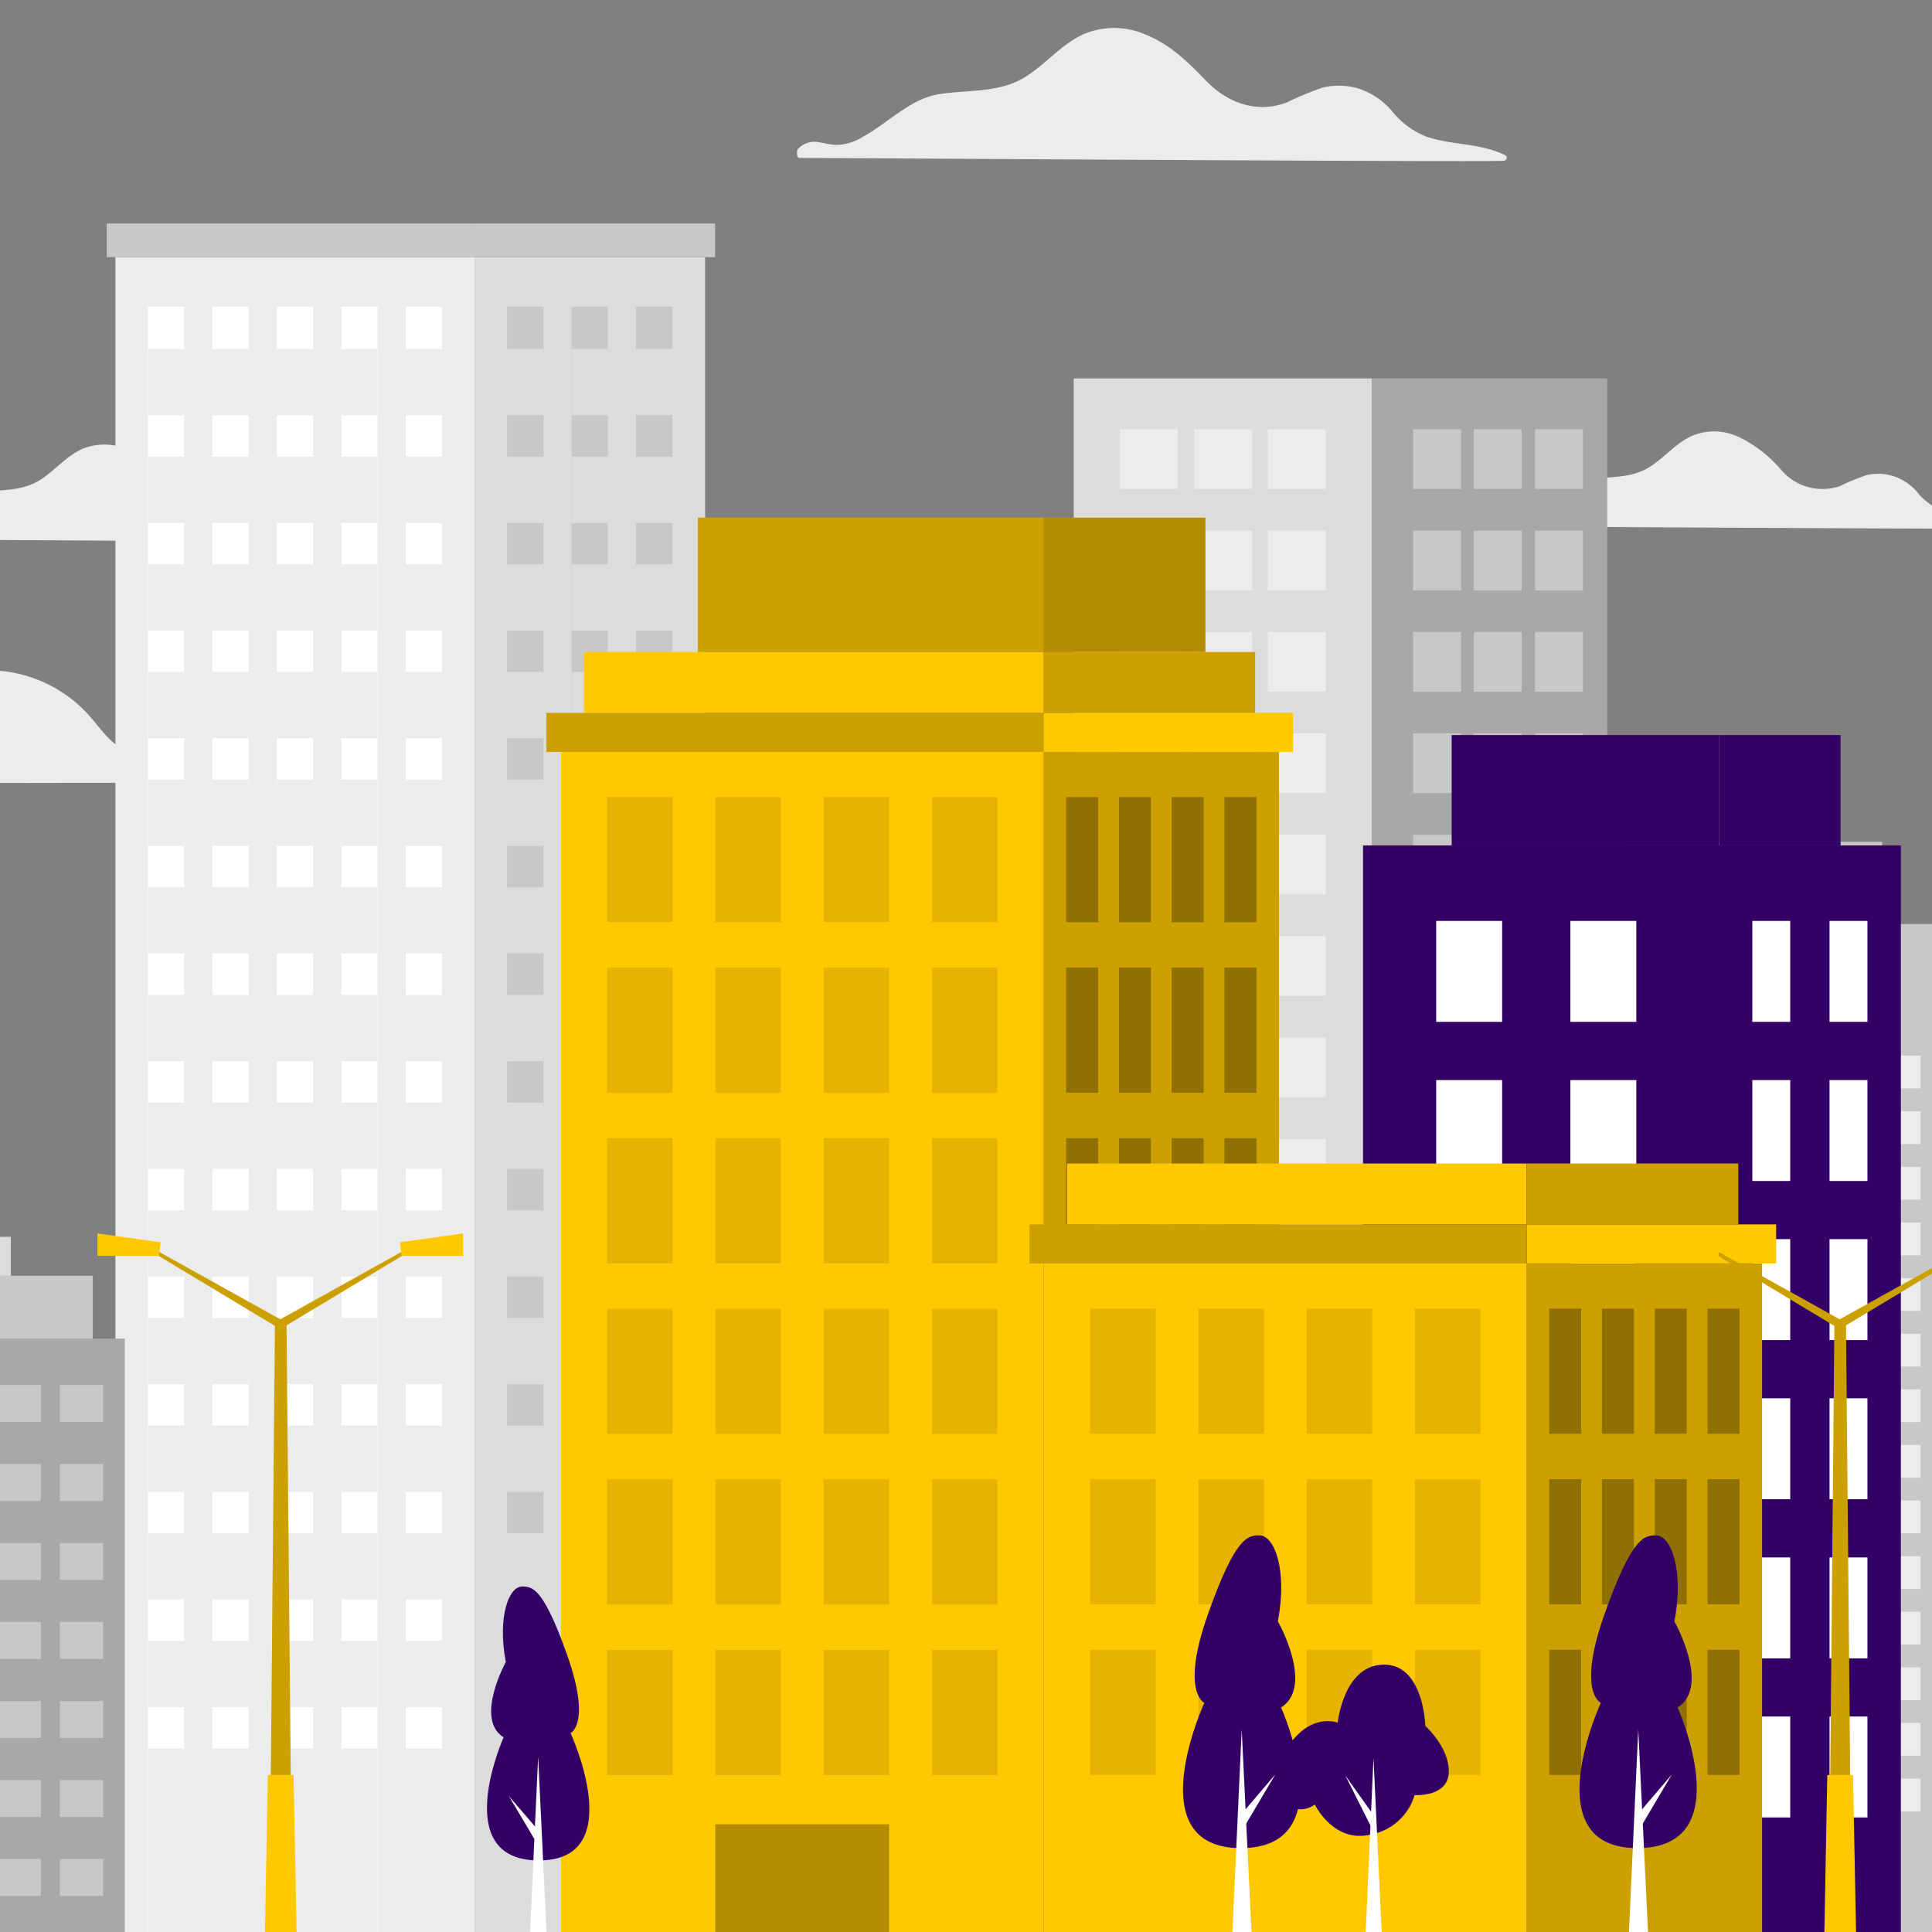 <svg id="Слой_1" data-name="Слой 1" xmlns="http://www.w3.org/2000/svg" xmlns:xlink="http://www.w3.org/1999/xlink" viewBox="0 0 240 240"><rect x="0" y="0" width="240" height="240" fill="#808080" stroke="none"/><defs><style>.cls-1{fill:none;}.cls-2{clip-path:url(#clip-path);}.cls-3{fill:#ececec;}.cls-4{fill:#dcdcdc;}.cls-5{fill:#a8a8a8;}.cls-6{fill:#c8c8c8;}.cls-7{fill:#fff;}.cls-8{fill:#306;}.cls-9{fill:#ffc800;}.cls-10{opacity:0.2;}.cls-11,.cls-12{opacity:0.3;}.cls-13{opacity:0.1;}</style><clipPath id="clip-path"><rect class="cls-1" x="-4.56" y="-5.22" width="261" height="251"/></clipPath></defs><g class="cls-2"><path class="cls-3" d="M99.25,19.62c4.64,0,82.64.52,87.54.36.36,0,.54-.53.19-.7-3.09-1.53-6.59-1.22-9.8-2.31a10.33,10.33,0,0,1-4.36-3.29A9.19,9.19,0,0,0,168.76,11a8.61,8.61,0,0,0-4.42-.13,36.91,36.91,0,0,0-4.47,1.85c-3.75,1.42-7.39.07-10.06-2.7-2.21-2.29-4.38-4.44-7.38-5.67a9.74,9.74,0,0,0-7.81-.11c-2.86,1.29-4.83,3.9-7.51,5.47-3.19,1.86-7,1.42-10.52,2s-6.22,3.53-9.31,5.23A6.52,6.52,0,0,1,103.92,18c-.69,0-1.37-.21-2-.29a2.8,2.8,0,0,0-2.78.78C98.91,18.71,99,19.62,99.25,19.62Z"/><path class="cls-3" d="M-15.62,67c3.39,0,60.34.38,63.92.26a.27.27,0,0,0,.13-.51c-2.25-1.12-4.81-.89-7.16-1.68a7.69,7.69,0,0,1-3.18-2.4,6.66,6.66,0,0,0-3-1.94,6.32,6.32,0,0,0-3.23-.1A29.83,29.83,0,0,0,28.64,62a6.68,6.68,0,0,1-7.35-2,16.12,16.12,0,0,0-5.38-4.14,7.18,7.18,0,0,0-5.71-.08c-2.09.95-3.52,2.85-5.48,4C2.39,61.12-.39,60.8-3,61.21S-7.5,63.79-9.75,65a4.71,4.71,0,0,1-2.46.76c-.5,0-1-.15-1.5-.21a2.05,2.05,0,0,0-2,.58C-15.87,66.31-15.84,67-15.62,67Z"/><path class="cls-3" d="M184.39,65.39c3.39,0,60.34.37,63.92.26.25,0,.39-.39.14-.51-2.26-1.12-4.82-.9-7.16-1.69a7.55,7.55,0,0,1-3.19-2.4,6.54,6.54,0,0,0-3-1.93,6.21,6.21,0,0,0-3.23-.1,26.34,26.34,0,0,0-3.26,1.35,6.73,6.73,0,0,1-7.35-2,16,16,0,0,0-5.38-4.14,7.13,7.13,0,0,0-5.71-.08c-2.09.94-3.52,2.85-5.48,4-2.33,1.36-5.11,1-7.68,1.45s-4.54,2.57-6.79,3.82a4.81,4.81,0,0,1-2.46.76,14.84,14.84,0,0,1-1.49-.21,2,2,0,0,0-2,.57C184.15,64.72,184.17,65.39,184.39,65.39Z"/><path class="cls-3" d="M-58.83,97.21c.07.19,89.76,0,88.63,0-.52,0,.78-.77.28-1-2.92-1.45-6.12-1.49-9.3-1.78a14.35,14.35,0,0,1-5.43-1.32c-1.69-.89-2.74-2.42-3.94-3.84A16.87,16.87,0,0,0-3.91,83.44c-6.37,1-11.4,5.86-17.79,6.75-3.84.54-7.47-.94-11.22-1.47a13.83,13.83,0,0,0-8.42,1.54,16,16,0,0,1-6.18,2c-1.76.12-3.52-.08-5.28-.1a11.86,11.86,0,0,0-7.77,3.11C-60.85,95.53-61.76,97.21-58.83,97.21Z"/><rect class="cls-4" x="133.38" y="47.01" width="37.06" height="194.27"/><rect class="cls-3" x="139.13" y="53.32" width="7.2" height="7.42"/><rect class="cls-3" x="148.35" y="53.32" width="7.2" height="7.42"/><rect class="cls-3" x="139.13" y="65.91" width="7.2" height="7.42"/><rect class="cls-3" x="148.35" y="65.91" width="7.2" height="7.42"/><rect class="cls-3" x="139.13" y="78.51" width="7.2" height="7.42"/><rect class="cls-3" x="148.35" y="78.51" width="7.2" height="7.42"/><rect class="cls-3" x="139.13" y="91.1" width="7.2" height="7.42"/><rect class="cls-3" x="148.35" y="91.1" width="7.2" height="7.42"/><rect class="cls-3" x="139.13" y="103.7" width="7.2" height="7.42"/><rect class="cls-3" x="148.35" y="103.7" width="7.2" height="7.42"/><rect class="cls-3" x="139.13" y="116.29" width="7.2" height="7.42"/><rect class="cls-3" x="148.35" y="116.29" width="7.2" height="7.42"/><rect class="cls-3" x="139.13" y="128.88" width="7.2" height="7.42"/><rect class="cls-3" x="148.35" y="128.88" width="7.2" height="7.42"/><rect class="cls-3" x="139.13" y="141.48" width="7.2" height="7.42"/><rect class="cls-3" x="148.35" y="141.48" width="7.2" height="7.42"/><rect class="cls-3" x="139.13" y="154.07" width="7.2" height="7.42"/><rect class="cls-3" x="148.35" y="154.07" width="7.2" height="7.42"/><rect class="cls-3" x="139.13" y="166.67" width="7.2" height="7.42"/><rect class="cls-3" x="148.35" y="166.67" width="7.2" height="7.42"/><rect class="cls-3" x="139.13" y="179.26" width="7.2" height="7.42"/><rect class="cls-3" x="148.35" y="179.26" width="7.2" height="7.42"/><rect class="cls-3" x="139.13" y="191.85" width="7.2" height="7.42"/><rect class="cls-3" x="148.35" y="191.85" width="7.2" height="7.42"/><rect class="cls-3" x="139.13" y="204.45" width="7.2" height="7.42"/><rect class="cls-3" x="148.35" y="204.45" width="7.2" height="7.42"/><rect class="cls-3" x="139.13" y="217.04" width="7.2" height="7.42"/><rect class="cls-3" x="157.48" y="217.04" width="7.2" height="7.42" transform="translate(322.17 441.5) rotate(180)"/><rect class="cls-3" x="157.48" y="204.45" width="7.2" height="7.42" transform="translate(322.17 416.31) rotate(180)"/><rect class="cls-3" x="157.48" y="191.85" width="7.2" height="7.42" transform="translate(322.17 391.12) rotate(180)"/><rect class="cls-3" x="157.48" y="179.26" width="7.2" height="7.42" transform="translate(322.17 365.94) rotate(180)"/><rect class="cls-3" x="157.48" y="166.67" width="7.2" height="7.42" transform="translate(322.17 340.75) rotate(180)"/><rect class="cls-3" x="157.48" y="154.07" width="7.2" height="7.42" transform="translate(322.17 315.56) rotate(180)"/><rect class="cls-3" x="157.48" y="141.48" width="7.2" height="7.42" transform="translate(322.17 290.37) rotate(180)"/><rect class="cls-3" x="157.48" y="128.88" width="7.2" height="7.42" transform="translate(322.17 265.18) rotate(180)"/><rect class="cls-3" x="157.48" y="116.29" width="7.2" height="7.42" transform="translate(322.17 240) rotate(180)"/><rect class="cls-3" x="157.48" y="103.7" width="7.2" height="7.42" transform="translate(322.17 214.81) rotate(180)"/><rect class="cls-3" x="157.48" y="91.1" width="7.2" height="7.42" transform="translate(322.17 189.62) rotate(180)"/><rect class="cls-3" x="157.48" y="78.51" width="7.2" height="7.42" transform="translate(322.17 164.43) rotate(180)"/><rect class="cls-3" x="157.48" y="65.91" width="7.2" height="7.42" transform="translate(322.17 139.25) rotate(180)"/><rect class="cls-3" x="157.48" y="53.32" width="7.2" height="7.42" transform="translate(322.17 114.06) rotate(180)"/><rect class="cls-3" x="148.35" y="217.04" width="7.2" height="7.42"/><rect class="cls-5" x="170.44" y="47.01" width="29.22" height="194.27"/><rect class="cls-6" x="190.7" y="217.04" width="5.95" height="7.42" transform="translate(387.34 441.5) rotate(180)"/><rect class="cls-6" x="183.09" y="217.04" width="5.95" height="7.42" transform="translate(372.12 441.5) rotate(180)"/><rect class="cls-6" x="190.7" y="204.45" width="5.95" height="7.42" transform="translate(387.34 416.31) rotate(180)"/><rect class="cls-6" x="183.09" y="204.45" width="5.95" height="7.42" transform="translate(372.12 416.31) rotate(180)"/><rect class="cls-6" x="190.7" y="191.85" width="5.95" height="7.42" transform="translate(387.34 391.12) rotate(180)"/><rect class="cls-6" x="183.09" y="191.85" width="5.95" height="7.42" transform="translate(372.12 391.12) rotate(180)"/><rect class="cls-6" x="190.7" y="179.26" width="5.95" height="7.42" transform="translate(387.34 365.94) rotate(180)"/><rect class="cls-6" x="183.09" y="179.26" width="5.95" height="7.42" transform="translate(372.12 365.94) rotate(180)"/><rect class="cls-6" x="190.7" y="166.67" width="5.95" height="7.42" transform="translate(387.34 340.75) rotate(180)"/><rect class="cls-6" x="183.09" y="166.67" width="5.95" height="7.42" transform="translate(372.12 340.75) rotate(180)"/><rect class="cls-6" x="190.7" y="154.07" width="5.95" height="7.42" transform="translate(387.34 315.56) rotate(180)"/><rect class="cls-6" x="183.09" y="154.07" width="5.95" height="7.42" transform="translate(372.12 315.56) rotate(180)"/><rect class="cls-6" x="190.7" y="141.48" width="5.95" height="7.42" transform="translate(387.34 290.37) rotate(180)"/><rect class="cls-6" x="183.09" y="141.48" width="5.95" height="7.42" transform="translate(372.12 290.37) rotate(180)"/><rect class="cls-6" x="190.7" y="128.88" width="5.95" height="7.42" transform="translate(387.34 265.18) rotate(180)"/><rect class="cls-6" x="183.09" y="128.88" width="5.95" height="7.42" transform="translate(372.12 265.18) rotate(180)"/><rect class="cls-6" x="190.7" y="116.29" width="5.95" height="7.42" transform="translate(387.34 240) rotate(180)"/><rect class="cls-6" x="183.09" y="116.29" width="5.95" height="7.42" transform="translate(372.12 240) rotate(180)"/><rect class="cls-6" x="190.7" y="103.7" width="5.95" height="7.42" transform="translate(387.34 214.81) rotate(180)"/><rect class="cls-6" x="183.09" y="103.7" width="5.95" height="7.42" transform="translate(372.12 214.81) rotate(180)"/><rect class="cls-6" x="190.7" y="91.1" width="5.95" height="7.42" transform="translate(387.34 189.62) rotate(180)"/><rect class="cls-6" x="183.09" y="91.1" width="5.95" height="7.42" transform="translate(372.12 189.62) rotate(180)"/><rect class="cls-6" x="190.7" y="78.51" width="5.95" height="7.42" transform="translate(387.34 164.43) rotate(180)"/><rect class="cls-6" x="183.09" y="78.51" width="5.95" height="7.42" transform="translate(372.12 164.43) rotate(180)"/><rect class="cls-6" x="190.7" y="65.91" width="5.95" height="7.42" transform="translate(387.34 139.25) rotate(180)"/><rect class="cls-6" x="183.09" y="65.91" width="5.95" height="7.42" transform="translate(372.12 139.25) rotate(180)"/><rect class="cls-6" x="190.7" y="53.32" width="5.95" height="7.42" transform="translate(387.34 114.06) rotate(180)"/><rect class="cls-6" x="175.54" y="53.32" width="5.95" height="7.42"/><rect class="cls-6" x="175.54" y="65.91" width="5.95" height="7.42"/><rect class="cls-6" x="175.54" y="78.51" width="5.95" height="7.42"/><rect class="cls-6" x="175.54" y="91.1" width="5.95" height="7.42"/><rect class="cls-6" x="175.54" y="103.7" width="5.95" height="7.42"/><rect class="cls-6" x="175.54" y="116.29" width="5.95" height="7.42"/><rect class="cls-6" x="175.54" y="128.88" width="5.95" height="7.42"/><rect class="cls-6" x="175.54" y="141.48" width="5.95" height="7.42"/><rect class="cls-6" x="175.54" y="154.07" width="5.95" height="7.42"/><rect class="cls-6" x="175.54" y="166.67" width="5.95" height="7.42"/><rect class="cls-6" x="175.54" y="179.26" width="5.95" height="7.42"/><rect class="cls-6" x="175.54" y="191.85" width="5.95" height="7.42"/><rect class="cls-6" x="175.54" y="204.45" width="5.95" height="7.42"/><rect class="cls-6" x="175.54" y="217.04" width="5.95" height="7.42"/><rect class="cls-6" x="183.09" y="53.32" width="5.95" height="7.42" transform="translate(372.12 114.06) rotate(180)"/><rect class="cls-3" x="14.34" y="31.94" width="44.61" height="209.34"/><rect class="cls-6" x="13.26" y="27.77" width="45.69" height="4.17"/><rect class="cls-7" x="18.37" y="38.09" width="4.52" height="203.2"/><rect class="cls-7" x="26.38" y="38.09" width="4.52" height="203.2"/><rect class="cls-7" x="34.38" y="38.09" width="4.52" height="203.2"/><rect class="cls-7" x="42.39" y="38.09" width="4.52" height="203.2"/><rect class="cls-7" x="50.4" y="38.09" width="4.52" height="203.2"/><rect class="cls-3" x="18.37" y="43.35" width="4.52" height="8.23"/><rect class="cls-3" x="26.38" y="43.35" width="4.52" height="8.23"/><rect class="cls-3" x="34.38" y="43.35" width="4.52" height="8.23"/><rect class="cls-3" x="42.39" y="43.35" width="4.52" height="8.23"/><rect class="cls-3" x="50.4" y="43.35" width="4.52" height="8.23"/><rect class="cls-3" x="18.37" y="56.73" width="4.52" height="8.23"/><rect class="cls-3" x="26.38" y="56.73" width="4.52" height="8.23"/><rect class="cls-3" x="34.38" y="56.73" width="4.52" height="8.23"/><rect class="cls-3" x="42.39" y="56.73" width="4.52" height="8.23"/><rect class="cls-3" x="50.4" y="56.73" width="4.52" height="8.23"/><rect class="cls-3" x="18.37" y="70.1" width="4.52" height="8.23"/><rect class="cls-3" x="26.38" y="70.1" width="4.52" height="8.23"/><rect class="cls-3" x="34.38" y="70.1" width="4.52" height="8.23"/><rect class="cls-3" x="42.39" y="70.1" width="4.52" height="8.23"/><rect class="cls-3" x="50.4" y="70.1" width="4.52" height="8.23"/><rect class="cls-3" x="18.37" y="83.47" width="4.52" height="8.23"/><rect class="cls-3" x="26.38" y="83.47" width="4.52" height="8.23"/><rect class="cls-3" x="34.38" y="83.47" width="4.52" height="8.23"/><rect class="cls-3" x="42.39" y="83.47" width="4.52" height="8.23"/><rect class="cls-3" x="50.4" y="83.47" width="4.52" height="8.23"/><rect class="cls-3" x="18.37" y="96.85" width="4.52" height="8.23"/><rect class="cls-3" x="26.38" y="96.85" width="4.52" height="8.23"/><rect class="cls-3" x="34.38" y="96.85" width="4.52" height="8.23"/><rect class="cls-3" x="42.39" y="96.85" width="4.52" height="8.23"/><rect class="cls-3" x="50.4" y="96.85" width="4.52" height="8.23"/><rect class="cls-3" x="18.37" y="110.22" width="4.52" height="8.23"/><rect class="cls-3" x="26.38" y="110.22" width="4.52" height="8.23"/><rect class="cls-3" x="34.38" y="110.22" width="4.52" height="8.23"/><rect class="cls-3" x="42.39" y="110.22" width="4.52" height="8.23"/><rect class="cls-3" x="50.4" y="110.22" width="4.52" height="8.23"/><rect class="cls-3" x="18.37" y="123.6" width="4.52" height="8.23"/><rect class="cls-3" x="26.38" y="123.6" width="4.52" height="8.23"/><rect class="cls-3" x="34.38" y="123.6" width="4.52" height="8.23"/><rect class="cls-3" x="42.39" y="123.6" width="4.52" height="8.23"/><rect class="cls-3" x="50.4" y="123.6" width="4.52" height="8.23"/><rect class="cls-3" x="18.37" y="136.97" width="4.52" height="8.23"/><rect class="cls-3" x="26.38" y="136.97" width="4.52" height="8.23"/><rect class="cls-3" x="34.38" y="136.97" width="4.52" height="8.23"/><rect class="cls-3" x="42.39" y="136.97" width="4.52" height="8.23"/><rect class="cls-3" x="50.4" y="136.97" width="4.52" height="8.23"/><rect class="cls-3" x="18.37" y="150.34" width="4.52" height="8.23"/><rect class="cls-3" x="26.38" y="150.34" width="4.52" height="8.23"/><rect class="cls-3" x="34.38" y="150.34" width="4.52" height="8.23"/><rect class="cls-3" x="42.39" y="150.34" width="4.52" height="8.23"/><rect class="cls-3" x="50.4" y="150.34" width="4.52" height="8.23"/><rect class="cls-3" x="18.37" y="163.72" width="4.52" height="8.23"/><rect class="cls-3" x="26.38" y="163.72" width="4.52" height="8.23"/><rect class="cls-3" x="34.38" y="163.72" width="4.52" height="8.23"/><rect class="cls-3" x="42.39" y="163.72" width="4.52" height="8.23"/><rect class="cls-3" x="50.4" y="163.72" width="4.52" height="8.23"/><rect class="cls-3" x="18.37" y="177.09" width="4.52" height="8.23"/><rect class="cls-3" x="26.38" y="177.09" width="4.52" height="8.23"/><rect class="cls-3" x="34.38" y="177.09" width="4.52" height="8.23"/><rect class="cls-3" x="42.39" y="177.09" width="4.52" height="8.23"/><rect class="cls-3" x="50.4" y="177.09" width="4.52" height="8.23"/><rect class="cls-3" x="18.37" y="190.46" width="4.52" height="8.23"/><rect class="cls-3" x="26.38" y="190.46" width="4.52" height="8.23"/><rect class="cls-3" x="34.38" y="190.46" width="4.52" height="8.23"/><rect class="cls-3" x="42.39" y="190.46" width="4.52" height="8.23"/><rect class="cls-3" x="50.4" y="190.46" width="4.52" height="8.23"/><rect class="cls-3" x="18.37" y="203.84" width="4.52" height="8.23"/><rect class="cls-3" x="26.38" y="203.84" width="4.52" height="8.23"/><rect class="cls-3" x="34.38" y="203.84" width="4.52" height="8.23"/><rect class="cls-3" x="42.39" y="203.84" width="4.52" height="8.23"/><rect class="cls-3" x="50.4" y="203.84" width="4.52" height="8.23"/><rect class="cls-3" x="18.37" y="217.21" width="4.52" height="24.07"/><rect class="cls-3" x="26.38" y="217.21" width="4.52" height="24.07"/><rect class="cls-3" x="34.38" y="217.21" width="4.52" height="24.07"/><rect class="cls-3" x="42.39" y="217.21" width="4.52" height="24.07"/><rect class="cls-3" x="50.4" y="217.21" width="4.52" height="24.07"/><rect class="cls-4" x="58.95" y="31.94" width="28.64" height="209.34"/><rect class="cls-6" x="58.95" y="27.77" width="29.88" height="4.17"/><rect class="cls-6" x="62.99" y="38.09" width="4.52" height="203.2"/><rect class="cls-6" x="70.99" y="38.09" width="4.52" height="203.2"/><rect class="cls-6" x="79" y="38.09" width="4.52" height="203.2"/><rect class="cls-4" x="62.99" y="43.35" width="4.52" height="8.23"/><rect class="cls-4" x="70.99" y="43.35" width="4.52" height="8.23"/><rect class="cls-4" x="79" y="43.35" width="4.52" height="8.23"/><rect class="cls-4" x="62.99" y="56.73" width="4.52" height="8.23"/><rect class="cls-4" x="70.99" y="56.73" width="4.52" height="8.23"/><rect class="cls-4" x="79" y="56.73" width="4.52" height="8.23"/><rect class="cls-4" x="62.99" y="70.1" width="4.52" height="8.23"/><rect class="cls-4" x="70.99" y="70.1" width="4.52" height="8.23"/><rect class="cls-4" x="79" y="70.1" width="4.52" height="8.23"/><rect class="cls-4" x="62.99" y="83.47" width="4.52" height="8.23"/><rect class="cls-4" x="70.99" y="83.47" width="4.52" height="8.23"/><rect class="cls-4" x="79" y="83.47" width="4.52" height="8.23"/><rect class="cls-4" x="62.99" y="96.85" width="4.52" height="8.23"/><rect class="cls-4" x="70.99" y="96.85" width="4.52" height="8.23"/><rect class="cls-4" x="79" y="96.85" width="4.52" height="8.23"/><rect class="cls-4" x="62.99" y="110.22" width="4.52" height="8.23"/><rect class="cls-4" x="70.99" y="110.22" width="4.52" height="8.23"/><rect class="cls-4" x="79" y="110.22" width="4.52" height="8.23"/><rect class="cls-4" x="62.99" y="123.6" width="4.52" height="8.23"/><rect class="cls-4" x="70.99" y="123.6" width="4.52" height="8.23"/><rect class="cls-4" x="79" y="123.6" width="4.52" height="8.23"/><rect class="cls-4" x="62.99" y="136.97" width="4.52" height="8.23"/><rect class="cls-4" x="70.99" y="136.97" width="4.52" height="8.23"/><rect class="cls-4" x="79" y="136.97" width="4.52" height="8.23"/><rect class="cls-4" x="62.99" y="150.34" width="4.52" height="8.23"/><rect class="cls-4" x="70.99" y="150.34" width="4.52" height="8.23"/><rect class="cls-4" x="79" y="150.34" width="4.52" height="8.23"/><rect class="cls-4" x="62.99" y="163.72" width="4.52" height="8.23"/><rect class="cls-4" x="70.99" y="163.72" width="4.52" height="8.23"/><rect class="cls-4" x="79" y="163.72" width="4.52" height="8.23"/><rect class="cls-4" x="62.99" y="177.09" width="4.52" height="8.23"/><rect class="cls-4" x="70.99" y="177.09" width="4.52" height="8.23"/><rect class="cls-4" x="79" y="177.09" width="4.52" height="8.23"/><rect class="cls-4" x="62.99" y="190.46" width="4.52" height="8.23"/><rect class="cls-4" x="70.99" y="190.46" width="4.52" height="8.23"/><rect class="cls-4" x="79" y="190.46" width="4.52" height="8.23"/><rect class="cls-4" x="62.99" y="203.84" width="4.52" height="8.23"/><rect class="cls-4" x="70.99" y="203.84" width="4.52" height="8.23"/><rect class="cls-4" x="79" y="203.84" width="4.52" height="8.23"/><rect class="cls-4" x="62.99" y="217.21" width="4.52" height="24.07"/><rect class="cls-4" x="70.99" y="217.21" width="4.52" height="24.07"/><rect class="cls-4" x="79" y="217.21" width="4.52" height="24.07"/><rect class="cls-4" x="201.79" y="104.57" width="19.58" height="23.13"/><rect class="cls-6" x="221.38" y="104.57" width="12.42" height="23.98"/><rect class="cls-4" x="222.3" y="114.78" width="12.32" height="13.77"/><rect class="cls-6" x="234.62" y="114.78" width="7.69" height="13.77"/><rect class="cls-3" x="194.28" y="126.2" width="31.67" height="115.08"/><rect class="cls-7" x="197.9" y="131.15" width="9.96" height="4.07"/><rect class="cls-7" x="210.64" y="131.15" width="9.96" height="4.07"/><rect class="cls-7" x="197.9" y="138.05" width="9.96" height="4.07"/><rect class="cls-7" x="210.64" y="138.05" width="9.96" height="4.07"/><rect class="cls-7" x="197.9" y="144.96" width="9.96" height="4.07"/><rect class="cls-7" x="210.64" y="144.96" width="9.96" height="4.07"/><rect class="cls-7" x="197.9" y="151.87" width="9.96" height="4.07"/><rect class="cls-7" x="210.64" y="151.87" width="9.96" height="4.07"/><rect class="cls-7" x="197.9" y="158.78" width="9.96" height="4.07"/><rect class="cls-7" x="210.64" y="158.78" width="9.96" height="4.07"/><rect class="cls-7" x="197.9" y="165.68" width="9.96" height="4.07"/><rect class="cls-7" x="210.64" y="165.68" width="9.96" height="4.07"/><rect class="cls-7" x="197.9" y="172.59" width="9.96" height="4.07"/><rect class="cls-7" x="210.64" y="172.59" width="9.96" height="4.07"/><rect class="cls-7" x="197.9" y="179.5" width="9.96" height="4.07"/><rect class="cls-7" x="210.64" y="179.5" width="9.96" height="4.07"/><rect class="cls-7" x="197.9" y="186.41" width="9.96" height="4.07"/><rect class="cls-7" x="210.64" y="186.41" width="9.96" height="4.07"/><rect class="cls-7" x="197.9" y="193.31" width="9.96" height="4.07"/><rect class="cls-7" x="210.64" y="193.31" width="9.96" height="4.07"/><rect class="cls-7" x="197.9" y="200.22" width="9.96" height="4.07"/><rect class="cls-7" x="210.64" y="200.22" width="9.96" height="4.07"/><rect class="cls-7" x="197.9" y="207.13" width="9.96" height="4.07"/><rect class="cls-7" x="210.64" y="207.13" width="9.96" height="4.07"/><rect class="cls-7" x="197.9" y="214.04" width="9.96" height="4.07"/><rect class="cls-7" x="210.64" y="214.04" width="9.96" height="4.07"/><rect class="cls-7" x="197.9" y="220.94" width="9.96" height="4.07"/><rect class="cls-7" x="210.64" y="220.94" width="9.96" height="4.07"/><rect class="cls-6" x="225.95" y="126.2" width="25.66" height="115.08"/><rect class="cls-3" x="230.4" y="220.94" width="8.18" height="4.07" transform="translate(468.98 445.96) rotate(180)"/><rect class="cls-3" x="230.4" y="214.04" width="8.18" height="4.07" transform="translate(468.98 432.14) rotate(180)"/><rect class="cls-3" x="230.4" y="207.13" width="8.18" height="4.07" transform="translate(468.98 418.33) rotate(180)"/><rect class="cls-3" x="230.4" y="200.22" width="8.18" height="4.07" transform="translate(468.98 404.51) rotate(180)"/><rect class="cls-3" x="230.4" y="193.31" width="8.18" height="4.07" transform="translate(468.98 390.7) rotate(180)"/><rect class="cls-3" x="230.4" y="186.41" width="8.18" height="4.07" transform="translate(468.98 376.88) rotate(180)"/><rect class="cls-3" x="230.4" y="179.5" width="8.18" height="4.07" transform="translate(468.98 363.07) rotate(180)"/><rect class="cls-3" x="230.4" y="172.59" width="8.18" height="4.07" transform="translate(468.98 349.25) rotate(180)"/><rect class="cls-3" x="230.4" y="165.68" width="8.18" height="4.07" transform="translate(468.98 335.44) rotate(180)"/><rect class="cls-3" x="230.4" y="158.78" width="8.18" height="4.07" transform="translate(468.98 321.62) rotate(180)"/><rect class="cls-3" x="230.4" y="151.87" width="8.18" height="4.07" transform="translate(468.98 307.81) rotate(180)"/><rect class="cls-3" x="230.4" y="144.96" width="8.18" height="4.07" transform="translate(468.98 293.99) rotate(180)"/><rect class="cls-3" x="230.4" y="138.05" width="8.18" height="4.07" transform="translate(468.98 280.17) rotate(180)"/><rect class="cls-3" x="230.4" y="131.15" width="8.18" height="4.07" transform="translate(468.98 266.36) rotate(180)"/><rect class="cls-5" x="-10.7" y="166.29" width="26.2" height="74.99"/><rect class="cls-6" x="7.44" y="230.93" width="5.38" height="4.59" transform="translate(20.26 466.45) rotate(180)"/><rect class="cls-6" x="7.44" y="221.12" width="5.38" height="4.59" transform="translate(20.26 446.83) rotate(180)"/><rect class="cls-6" x="7.44" y="211.3" width="5.38" height="4.59" transform="translate(20.26 427.2) rotate(180)"/><rect class="cls-6" x="7.44" y="201.49" width="5.38" height="4.59" transform="translate(20.26 407.57) rotate(180)"/><rect class="cls-6" x="7.44" y="191.68" width="5.38" height="4.59" transform="translate(20.26 387.95) rotate(180)"/><rect class="cls-6" x="7.44" y="181.86" width="5.38" height="4.59" transform="translate(20.26 368.32) rotate(180)"/><rect class="cls-6" x="7.44" y="172.05" width="5.38" height="4.59" transform="translate(20.26 348.69) rotate(180)"/><rect class="cls-6" x="-0.3" y="230.93" width="5.38" height="4.59" transform="translate(4.78 466.45) rotate(180)"/><rect class="cls-6" x="-0.3" y="221.12" width="5.38" height="4.59" transform="translate(4.78 446.83) rotate(180)"/><rect class="cls-6" x="-0.3" y="211.3" width="5.38" height="4.59" transform="translate(4.78 427.2) rotate(180)"/><rect class="cls-6" x="-0.3" y="201.49" width="5.38" height="4.59" transform="translate(4.78 407.57) rotate(180)"/><rect class="cls-6" x="-0.3" y="191.68" width="5.38" height="4.59" transform="translate(4.78 387.95) rotate(180)"/><rect class="cls-6" x="-0.3" y="181.86" width="5.38" height="4.59" transform="translate(4.78 368.32) rotate(180)"/><rect class="cls-6" x="-0.3" y="172.05" width="5.38" height="4.59" transform="translate(4.78 348.69) rotate(180)"/><rect class="cls-6" x="-10.7" y="158.48" width="22.23" height="7.81"/><rect class="cls-4" x="-10.7" y="153.64" width="12.05" height="4.84"/><rect class="cls-8" x="169.32" y="105.02" width="44.38" height="136.26"/><rect class="cls-8" x="180.33" y="91.31" width="33.21" height="13.71"/><rect class="cls-8" x="183.09" y="93.42" width="2.84" height="9.48"/><rect class="cls-8" x="188.06" y="93.42" width="2.84" height="9.48"/><rect class="cls-8" x="193.03" y="93.42" width="2.84" height="9.48"/><rect class="cls-8" x="198" y="93.42" width="2.84" height="9.48"/><rect class="cls-8" x="202.96" y="93.42" width="2.84" height="9.48"/><rect class="cls-8" x="207.93" y="93.42" width="2.84" height="9.48"/><rect class="cls-8" x="213.54" y="91.31" width="15.1" height="13.71"/><rect class="cls-8" x="215.65" y="93.42" width="2.41" height="9.48"/><rect class="cls-8" x="219.88" y="93.42" width="2.41" height="9.48"/><rect class="cls-8" x="224.1" y="93.42" width="2.41" height="9.48"/><rect class="cls-8" x="213.54" y="105.02" width="22.59" height="136.26"/><rect class="cls-7" x="178.41" y="114.4" width="8.19" height="12.54"/><rect class="cls-7" x="195.08" y="114.4" width="8.19" height="12.54"/><rect class="cls-7" x="178.41" y="134.17" width="8.19" height="12.54"/><rect class="cls-7" x="195.08" y="134.17" width="8.19" height="12.54"/><rect class="cls-7" x="178.41" y="153.93" width="8.19" height="12.54"/><rect class="cls-7" x="195.08" y="153.93" width="8.19" height="12.54"/><rect class="cls-7" x="178.41" y="173.7" width="8.19" height="12.54"/><rect class="cls-7" x="195.08" y="173.7" width="8.19" height="12.54"/><rect class="cls-7" x="178.41" y="193.47" width="8.19" height="12.54"/><rect class="cls-7" x="195.08" y="193.47" width="8.19" height="12.54"/><rect class="cls-7" x="178.41" y="213.23" width="8.19" height="12.54"/><rect class="cls-7" x="195.08" y="213.23" width="8.19" height="12.54"/><rect class="cls-7" x="217.68" y="114.4" width="4.71" height="12.54"/><rect class="cls-7" x="227.27" y="114.4" width="4.71" height="12.54"/><rect class="cls-7" x="217.68" y="134.17" width="4.71" height="12.54"/><rect class="cls-7" x="227.27" y="134.17" width="4.71" height="12.54"/><rect class="cls-7" x="217.68" y="153.93" width="4.71" height="12.54"/><rect class="cls-7" x="227.27" y="153.93" width="4.71" height="12.54"/><rect class="cls-7" x="217.68" y="173.7" width="4.71" height="12.54"/><rect class="cls-7" x="227.27" y="173.7" width="4.71" height="12.54"/><rect class="cls-7" x="217.68" y="193.47" width="4.71" height="12.54"/><rect class="cls-7" x="227.27" y="193.47" width="4.71" height="12.54"/><rect class="cls-7" x="217.68" y="213.23" width="4.71" height="12.54"/><rect class="cls-7" x="227.27" y="213.23" width="4.71" height="12.54"/><rect class="cls-9" x="129.63" y="93.4" width="29.25" height="147.88"/><rect class="cls-10" x="129.63" y="93.4" width="29.25" height="147.88"/><rect class="cls-9" x="129.63" y="88.56" width="31" height="4.85" transform="translate(290.26 181.96) rotate(180)"/><rect class="cls-9" x="129.63" y="80.99" width="26.28" height="7.57" transform="translate(285.55 169.55) rotate(180)"/><rect class="cls-10" x="129.63" y="80.99" width="26.28" height="7.57" transform="translate(285.55 169.55) rotate(180)"/><rect class="cls-9" x="129.63" y="64.3" width="20.11" height="16.69" transform="translate(279.37 145.29) rotate(180)"/><rect class="cls-11" x="129.63" y="64.3" width="20.11" height="16.69" transform="translate(279.37 145.29) rotate(180)"/><g class="cls-12"><rect x="132.44" y="99.01" width="3.97" height="15.55"/></g><g class="cls-12"><rect x="132.44" y="120.2" width="3.97" height="15.55"/></g><g class="cls-12"><rect x="132.44" y="141.39" width="3.97" height="15.55"/></g><g class="cls-12"><rect x="132.44" y="162.58" width="3.97" height="15.55"/></g><g class="cls-12"><rect x="132.44" y="183.77" width="3.97" height="15.55"/></g><g class="cls-12"><rect x="132.44" y="204.96" width="3.97" height="15.55"/></g><g class="cls-12"><rect x="139" y="99.01" width="3.97" height="15.55"/></g><g class="cls-12"><rect x="139" y="120.2" width="3.97" height="15.55"/></g><g class="cls-12"><rect x="139" y="141.39" width="3.97" height="15.55"/></g><g class="cls-12"><rect x="139" y="162.58" width="3.97" height="15.55"/></g><g class="cls-12"><rect x="139" y="183.77" width="3.97" height="15.55"/></g><g class="cls-12"><rect x="139" y="204.96" width="3.97" height="15.55"/></g><g class="cls-12"><rect x="145.55" y="99.01" width="3.97" height="15.55"/></g><g class="cls-12"><rect x="145.55" y="120.2" width="3.97" height="15.55"/></g><g class="cls-12"><rect x="145.55" y="141.39" width="3.97" height="15.55"/></g><g class="cls-12"><rect x="145.55" y="162.58" width="3.97" height="15.55"/></g><g class="cls-12"><rect x="145.55" y="183.77" width="3.97" height="15.55"/></g><g class="cls-12"><rect x="145.55" y="204.96" width="3.97" height="15.55"/></g><g class="cls-12"><rect x="152.11" y="99.01" width="3.97" height="15.55"/></g><g class="cls-12"><rect x="152.11" y="120.2" width="3.97" height="15.55"/></g><g class="cls-12"><rect x="152.11" y="141.39" width="3.97" height="15.55"/></g><g class="cls-12"><rect x="152.11" y="162.58" width="3.97" height="15.55"/></g><g class="cls-12"><rect x="152.11" y="183.77" width="3.97" height="15.55"/></g><g class="cls-12"><rect x="152.11" y="204.96" width="3.97" height="15.55"/></g><rect class="cls-9" x="69.68" y="93.4" width="59.96" height="147.88"/><rect class="cls-9" x="72.55" y="80.99" width="57.08" height="7.57"/><rect class="cls-9" x="86.68" y="64.3" width="42.96" height="16.69"/><rect class="cls-10" x="86.68" y="64.3" width="42.96" height="16.69"/><rect class="cls-9" x="67.88" y="88.56" width="61.75" height="4.85"/><rect class="cls-10" x="67.88" y="88.56" width="61.75" height="4.85"/><g class="cls-13"><rect x="75.41" y="99.01" width="8.14" height="15.55"/></g><g class="cls-13"><rect x="75.41" y="120.2" width="8.14" height="15.55"/></g><g class="cls-13"><rect x="75.41" y="141.39" width="8.14" height="15.55"/></g><g class="cls-13"><rect x="75.41" y="162.58" width="8.14" height="15.55"/></g><g class="cls-13"><rect x="75.41" y="183.77" width="8.14" height="15.55"/></g><g class="cls-13"><rect x="75.41" y="204.96" width="8.14" height="15.55"/></g><g class="cls-13"><rect x="88.86" y="99.01" width="8.14" height="15.55"/></g><g class="cls-13"><rect x="88.86" y="120.2" width="8.14" height="15.55"/></g><g class="cls-13"><rect x="88.86" y="141.39" width="8.14" height="15.55"/></g><g class="cls-13"><rect x="88.86" y="162.58" width="8.14" height="15.55"/></g><g class="cls-13"><rect x="88.86" y="183.77" width="8.14" height="15.55"/></g><g class="cls-13"><rect x="88.86" y="204.96" width="8.14" height="15.55"/></g><g class="cls-13"><rect x="102.31" y="99.01" width="8.14" height="15.55"/></g><g class="cls-13"><rect x="102.31" y="120.2" width="8.14" height="15.55"/></g><g class="cls-13"><rect x="102.31" y="141.39" width="8.14" height="15.55"/></g><g class="cls-13"><rect x="102.31" y="162.58" width="8.14" height="15.55"/></g><g class="cls-13"><rect x="102.31" y="183.77" width="8.14" height="15.55"/></g><g class="cls-13"><rect x="102.31" y="204.96" width="8.14" height="15.55"/></g><g class="cls-13"><rect x="115.76" y="99.01" width="8.14" height="15.55"/></g><g class="cls-13"><rect x="115.76" y="120.2" width="8.14" height="15.55"/></g><g class="cls-13"><rect x="115.76" y="141.39" width="8.14" height="15.55"/></g><g class="cls-13"><rect x="115.76" y="162.58" width="8.14" height="15.55"/></g><g class="cls-13"><rect x="115.76" y="183.77" width="8.14" height="15.55"/></g><g class="cls-13"><rect x="115.76" y="204.96" width="8.14" height="15.55"/></g><rect class="cls-11" x="88.86" y="226.62" width="21.59" height="14.66"/><rect class="cls-9" x="189.64" y="156.96" width="29.25" height="84.33"/><rect class="cls-10" x="189.64" y="156.96" width="29.25" height="84.33"/><rect class="cls-9" x="189.64" y="152.11" width="31" height="4.85" transform="translate(410.28 309.06) rotate(180)"/><rect class="cls-9" x="189.64" y="144.54" width="26.28" height="7.57" transform="translate(405.57 296.65) rotate(180)"/><rect class="cls-10" x="189.64" y="144.54" width="26.28" height="7.57" transform="translate(405.57 296.65) rotate(180)"/><g class="cls-12"><rect x="192.45" y="162.56" width="3.97" height="15.55"/></g><g class="cls-12"><rect x="192.45" y="183.75" width="3.97" height="15.55"/></g><g class="cls-12"><rect x="192.45" y="204.94" width="3.97" height="15.55"/></g><g class="cls-12"><rect x="199" y="162.56" width="3.97" height="15.55"/></g><g class="cls-12"><rect x="199" y="183.75" width="3.97" height="15.55"/></g><g class="cls-12"><rect x="199" y="204.94" width="3.97" height="15.55"/></g><g class="cls-12"><rect x="205.56" y="162.56" width="3.97" height="15.55"/></g><g class="cls-12"><rect x="205.56" y="183.75" width="3.97" height="15.55"/></g><g class="cls-12"><rect x="205.56" y="204.94" width="3.97" height="15.55"/></g><g class="cls-12"><rect x="212.12" y="162.56" width="3.97" height="15.55"/></g><g class="cls-12"><rect x="212.12" y="183.75" width="3.97" height="15.55"/></g><g class="cls-12"><rect x="212.12" y="204.94" width="3.97" height="15.55"/></g><rect class="cls-9" x="129.69" y="156.96" width="59.96" height="84.33"/><rect class="cls-9" x="132.56" y="144.54" width="57.08" height="7.57"/><rect class="cls-9" x="127.89" y="152.11" width="61.75" height="4.85"/><rect class="cls-10" x="127.89" y="152.11" width="61.75" height="4.85"/><g class="cls-13"><rect x="135.42" y="162.56" width="8.14" height="15.55"/></g><g class="cls-13"><rect x="135.42" y="183.75" width="8.14" height="15.55"/></g><g class="cls-13"><rect x="135.42" y="204.94" width="8.14" height="15.55"/></g><g class="cls-13"><rect x="148.87" y="162.56" width="8.14" height="15.55"/></g><g class="cls-13"><rect x="148.87" y="183.75" width="8.14" height="15.55"/></g><g class="cls-13"><rect x="148.87" y="204.94" width="8.14" height="15.55"/></g><g class="cls-13"><rect x="162.32" y="162.56" width="8.14" height="15.55"/></g><g class="cls-13"><rect x="162.32" y="183.75" width="8.14" height="15.55"/></g><g class="cls-13"><rect x="162.32" y="204.94" width="8.14" height="15.55"/></g><g class="cls-13"><rect x="175.77" y="162.56" width="8.14" height="15.55"/></g><g class="cls-13"><rect x="175.77" y="183.75" width="8.14" height="15.55"/></g><g class="cls-13"><rect x="175.77" y="204.94" width="8.14" height="15.55"/></g><polygon class="cls-9" points="33.45 241.28 36.31 241.28 35.59 164.2 34.16 164.2 33.45 241.28"/><polygon class="cls-10" points="33.45 241.28 36.31 241.28 35.59 164.2 34.16 164.2 33.45 241.28"/><polygon class="cls-9" points="34.16 164.26 51.27 154.74 51.27 155.21 35.42 164.74 34.16 164.26"/><polygon class="cls-10" points="34.16 164.26 51.27 154.74 51.27 155.21 35.42 164.74 34.16 164.26"/><polygon class="cls-9" points="49.68 154.32 49.88 156.01 57.53 156.01 57.53 153.22 49.68 154.32"/><polygon class="cls-9" points="35.48 164.26 18.37 154.74 18.37 155.21 34.22 164.74 35.48 164.26"/><polygon class="cls-10" points="35.48 164.26 18.37 154.74 18.37 155.21 34.22 164.74 35.48 164.26"/><polygon class="cls-9" points="19.95 154.32 19.76 156.01 12.11 156.01 12.11 153.22 19.95 154.32"/><polygon class="cls-9" points="36.87 241.28 32.89 241.28 33.27 220.5 36.47 220.5 36.87 241.28"/><polygon class="cls-9" points="227.17 241.28 230.03 241.28 229.31 164.2 227.88 164.2 227.17 241.28"/><polygon class="cls-10" points="227.17 241.28 230.03 241.28 229.31 164.2 227.88 164.2 227.17 241.28"/><polygon class="cls-9" points="227.88 164.26 244.99 154.74 244.99 155.21 229.14 164.74 227.88 164.26"/><polygon class="cls-10" points="227.88 164.26 244.99 154.74 244.99 155.21 229.14 164.74 227.88 164.26"/><polygon class="cls-9" points="229.19 164.26 212.09 154.74 212.09 155.21 227.93 164.74 229.19 164.26"/><polygon class="cls-10" points="229.19 164.26 212.09 154.74 212.09 155.21 227.93 164.74 229.19 164.26"/><polygon class="cls-9" points="213.67 154.32 213.48 156.01 205.82 156.01 205.82 153.22 213.67 154.32"/><polygon class="cls-9" points="230.59 241.28 226.61 241.28 226.99 220.5 230.19 220.5 230.59 241.28"/><path class="cls-8" d="M208.4,212.11s7.86,17.46-5,17.47-4.54-18.05-4.54-18.05-3-1.3.47-11.05,5-9.75,6.4-9.75c1.81,0,3.5,4.22,2.27,10.69C208,201.42,212.55,209.49,208.4,212.11Z"/><polygon class="cls-7" points="202.3 241.16 203.51 214.85 204.78 241.16 202.3 241.16"/><polygon class="cls-7" points="203.02 225.89 207.68 220.43 204.03 226.6 203.02 225.89"/><path class="cls-8" d="M159.14,212.11s7.86,17.46-5,17.47-4.53-18.05-4.53-18.05-3-1.3.46-11.05,5-9.75,6.4-9.75c1.81,0,3.5,4.22,2.27,10.69C158.77,201.42,163.3,209.49,159.14,212.11Z"/><polygon class="cls-7" points="153.04 241.16 154.25 214.85 155.52 241.16 153.04 241.16"/><polygon class="cls-7" points="153.76 225.89 158.42 220.43 154.77 226.6 153.76 225.89"/><path class="cls-8" d="M62.56,215.82s-6.85,15.3,4.39,15.29,3.93-15.82,3.93-15.82,2.6-1.15-.42-9.68-4.38-8.53-5.63-8.52c-1.59,0-3.06,3.69-2,9.36C62.86,206.45,58.91,213.53,62.56,215.82Z"/><polygon class="cls-7" points="67.95 241.25 66.85 218.21 65.79 241.26 67.95 241.25"/><polygon class="cls-7" points="67.3 227.87 63.21 223.11 66.42 228.51 67.3 227.87"/><path class="cls-8" d="M166.18,214s-3.66-1.45-6.56,3.61.76,8.6,3.72,6.56c0,0,2.33,4.88,7,3.71a7,7,0,0,0,5.39-4.89s4.12.29,4.24-2.79-2.91-5.8-2.91-5.8-.19-7.67-5.18-7.61S166.18,214,166.18,214Z"/><polygon class="cls-7" points="169.6 241.18 170.62 218.36 171.69 241.17 169.6 241.18"/><polygon class="cls-7" points="170.31 226.91 167.11 220.54 170.94 225.93 170.31 226.91"/></g></svg>